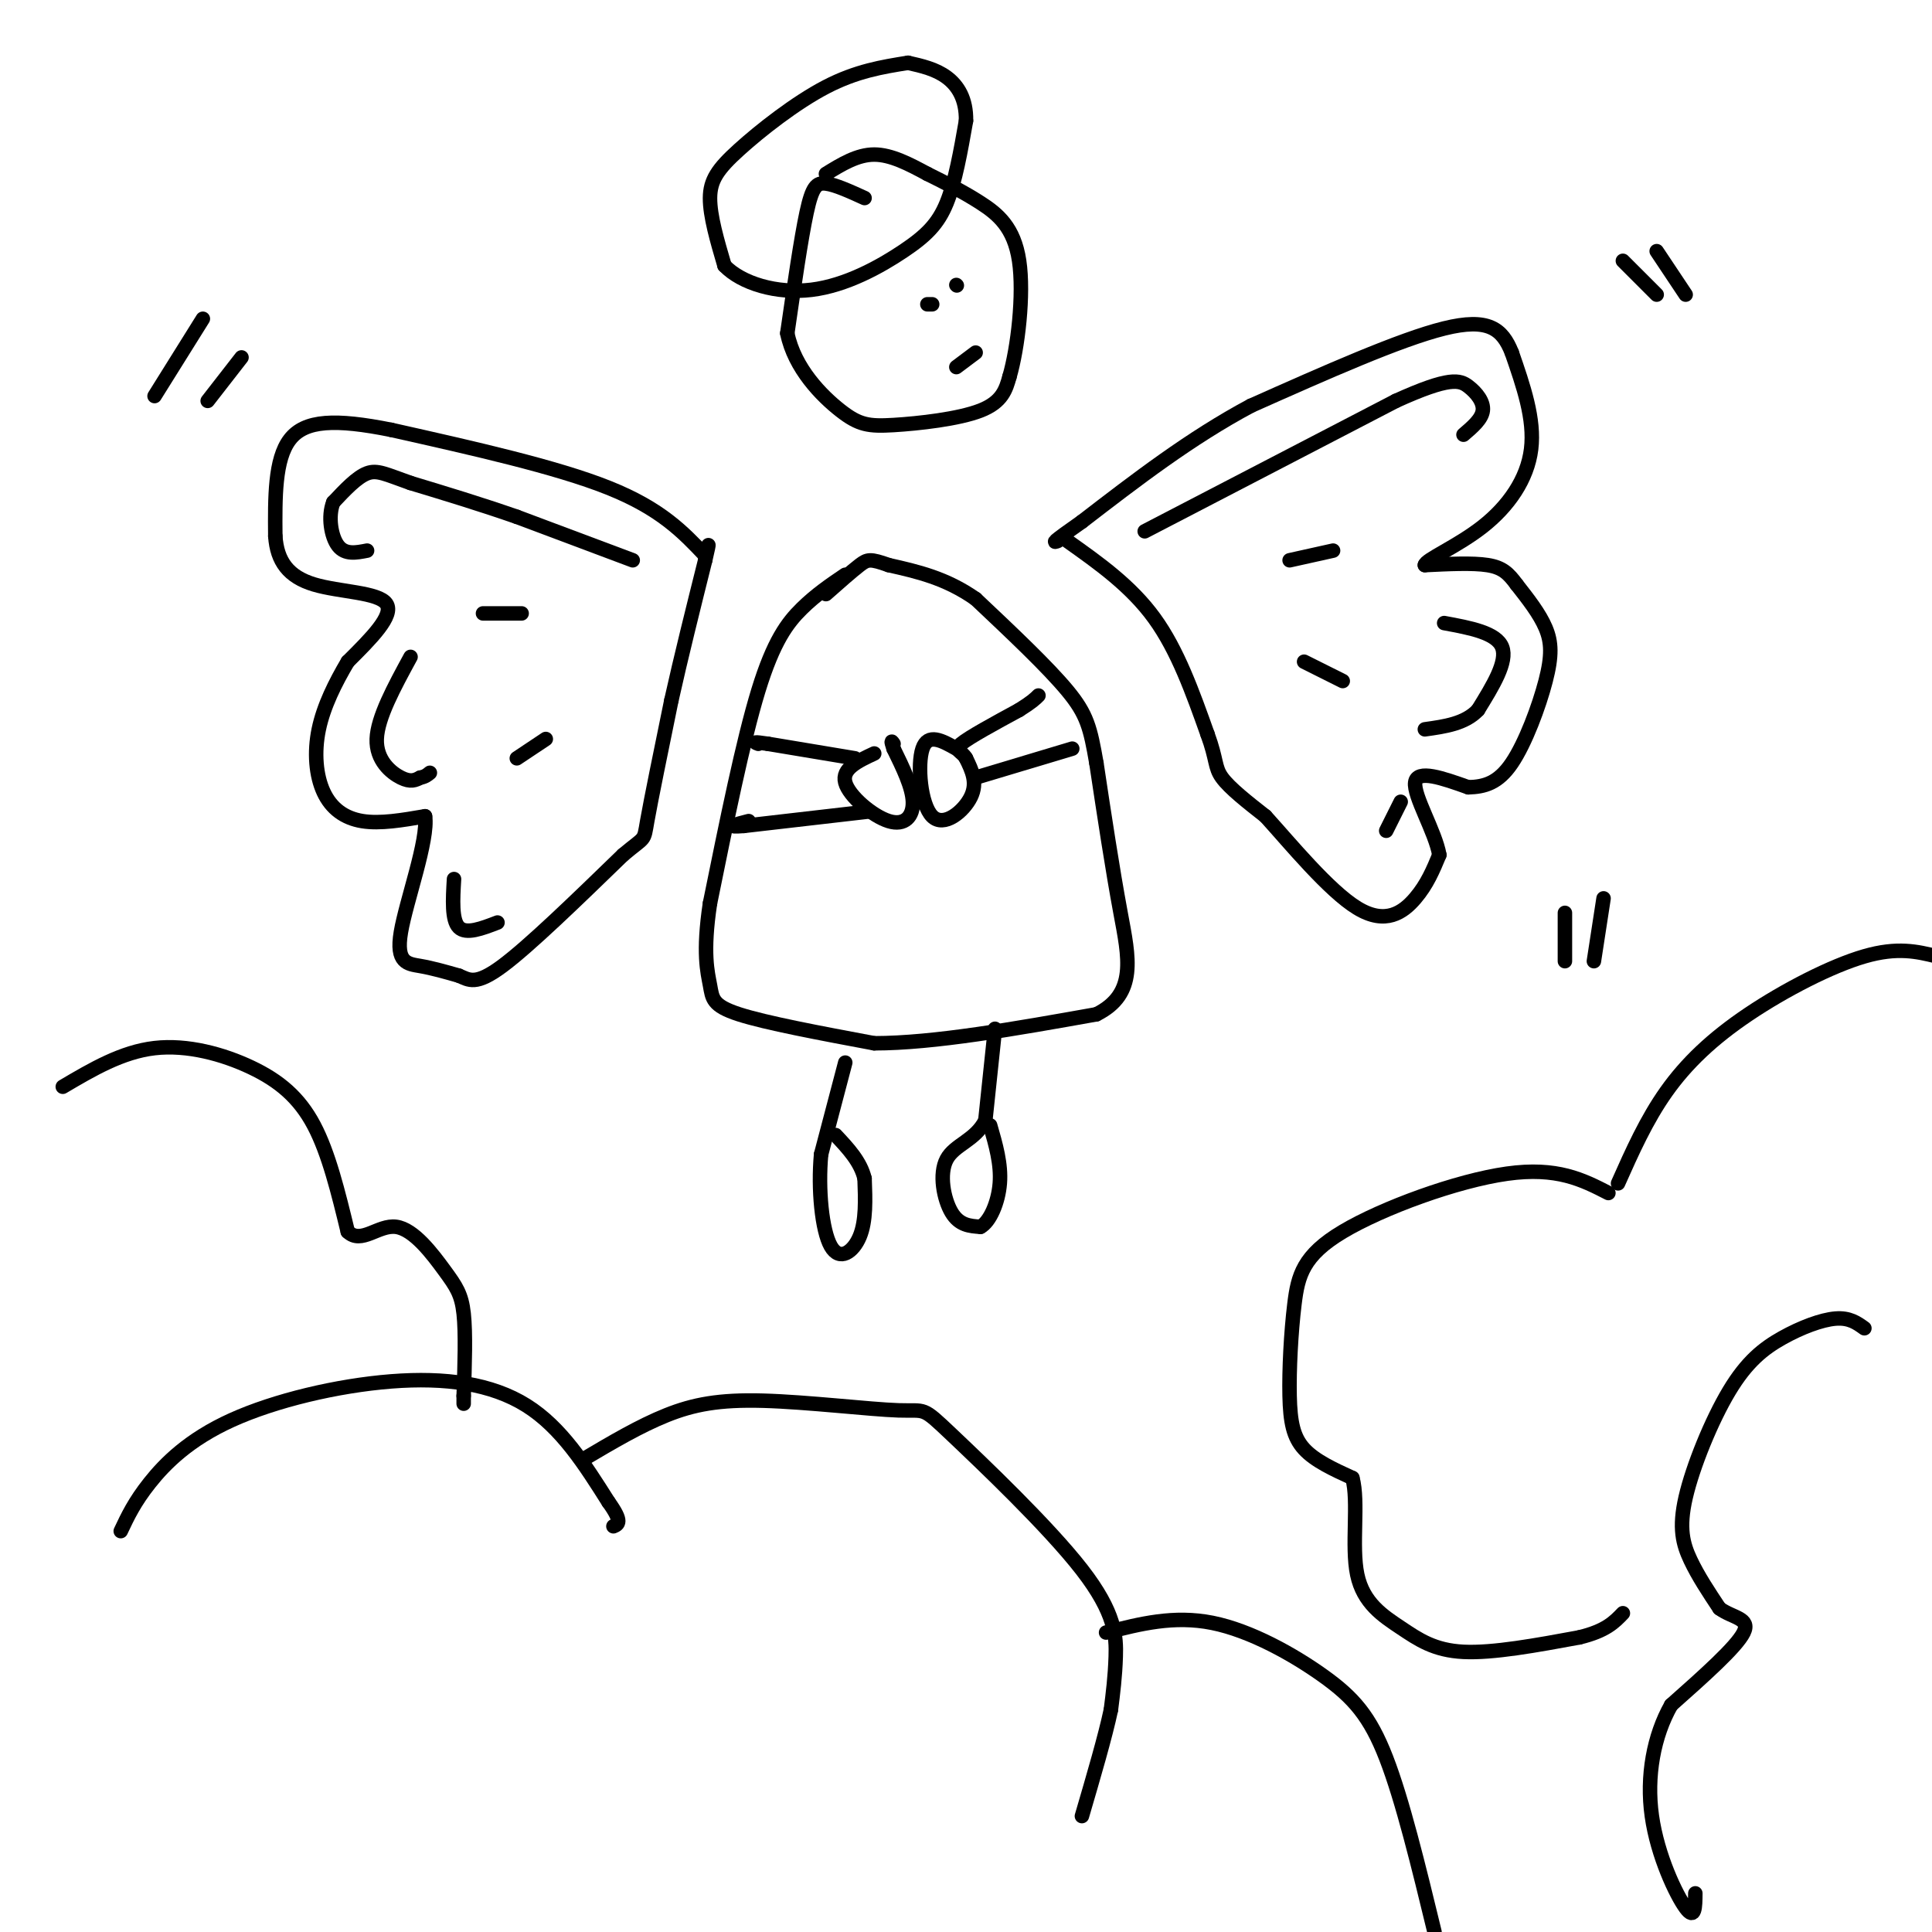 <svg viewBox='0 0 400 400' version='1.1' xmlns='http://www.w3.org/2000/svg' xmlns:xlink='http://www.w3.org/1999/xlink'><g fill='none' stroke='#000000' stroke-width='3' stroke-linecap='round' stroke-linejoin='round'><path d='M175,119c-3.022,2.044 -6.044,4.089 -9,7c-2.956,2.911 -5.844,6.689 -9,17c-3.156,10.311 -6.578,27.156 -10,44'/><path d='M147,187c-1.571,10.369 -0.500,14.292 0,17c0.500,2.708 0.429,4.202 6,6c5.571,1.798 16.786,3.899 28,6'/><path d='M181,216c12.333,0.000 29.167,-3.000 46,-6'/><path d='M227,210c8.489,-4.222 6.711,-11.778 5,-21c-1.711,-9.222 -3.356,-20.111 -5,-31'/><path d='M227,158c-1.267,-7.311 -1.933,-10.089 -6,-15c-4.067,-4.911 -11.533,-11.956 -19,-19'/><path d='M202,124c-6.167,-4.333 -12.083,-5.667 -18,-7'/><path d='M184,117c-3.822,-1.356 -4.378,-1.244 -6,0c-1.622,1.244 -4.311,3.622 -7,6'/><path d='M179,41c-3.022,-1.378 -6.044,-2.756 -8,-3c-1.956,-0.244 -2.844,0.644 -4,6c-1.156,5.356 -2.578,15.178 -4,25'/><path d='M163,69c1.474,7.284 7.158,12.994 11,16c3.842,3.006 5.842,3.309 11,3c5.158,-0.309 13.474,-1.231 18,-3c4.526,-1.769 5.263,-4.384 6,-7'/><path d='M209,78c1.726,-5.869 3.042,-17.042 2,-24c-1.042,-6.958 -4.440,-9.702 -8,-12c-3.560,-2.298 -7.280,-4.149 -11,-6'/><path d='M192,36c-3.711,-2.000 -7.489,-4.000 -11,-4c-3.511,0.000 -6.756,2.000 -10,4'/><path d='M146,115c-4.583,-4.833 -9.167,-9.667 -20,-14c-10.833,-4.333 -27.917,-8.167 -45,-12'/><path d='M81,89c-11.533,-2.311 -17.867,-2.089 -21,2c-3.133,4.089 -3.067,12.044 -3,20'/><path d='M57,111c0.357,5.262 2.750,8.417 8,10c5.250,1.583 13.357,1.595 15,4c1.643,2.405 -3.179,7.202 -8,12'/><path d='M72,137c-2.571,4.338 -4.998,9.183 -6,14c-1.002,4.817 -0.577,9.604 1,13c1.577,3.396 4.308,5.399 8,6c3.692,0.601 8.346,-0.199 13,-1'/><path d='M88,169c0.738,4.881 -3.917,17.583 -5,24c-1.083,6.417 1.405,6.548 4,7c2.595,0.452 5.298,1.226 8,2'/><path d='M95,202c2.133,0.889 3.467,2.111 9,-2c5.533,-4.111 15.267,-13.556 25,-23'/><path d='M129,177c4.778,-4.022 4.222,-2.578 5,-7c0.778,-4.422 2.889,-14.711 5,-25'/><path d='M139,145c2.000,-9.000 4.500,-19.000 7,-29'/><path d='M146,116c1.167,-5.000 0.583,-3.000 0,-1'/><path d='M221,112c6.583,4.667 13.167,9.333 18,16c4.833,6.667 7.917,15.333 11,24'/><path d='M250,152c1.978,5.378 1.422,6.822 3,9c1.578,2.178 5.289,5.089 9,8'/><path d='M262,169c5.036,5.548 13.125,15.417 19,19c5.875,3.583 9.536,0.881 12,-2c2.464,-2.881 3.732,-5.940 5,-9'/><path d='M298,177c-0.822,-4.778 -5.378,-12.222 -5,-15c0.378,-2.778 5.689,-0.889 11,1'/><path d='M304,163c3.335,-0.094 6.172,-0.829 9,-5c2.828,-4.171 5.646,-11.777 7,-17c1.354,-5.223 1.244,-8.064 0,-11c-1.244,-2.936 -3.622,-5.968 -6,-9'/><path d='M314,121c-1.689,-2.289 -2.911,-3.511 -6,-4c-3.089,-0.489 -8.044,-0.244 -13,0'/><path d='M295,117c0.060,-1.095 6.708,-3.833 12,-8c5.292,-4.167 9.226,-9.762 10,-16c0.774,-6.238 -1.613,-13.119 -4,-20'/><path d='M313,73c-1.956,-4.933 -4.844,-7.267 -14,-5c-9.156,2.267 -24.578,9.133 -40,16'/><path d='M259,84c-12.500,6.667 -23.750,15.333 -35,24'/><path d='M224,108c-6.667,4.667 -5.833,4.333 -5,4'/><path d='M188,13c-5.345,0.857 -10.690,1.714 -17,5c-6.310,3.286 -13.583,9.000 -18,13c-4.417,4.000 -5.976,6.286 -6,10c-0.024,3.714 1.488,8.857 3,14'/><path d='M150,55c3.520,3.678 10.820,5.872 18,5c7.180,-0.872 14.241,-4.812 19,-8c4.759,-3.188 7.217,-5.625 9,-10c1.783,-4.375 2.892,-10.687 4,-17'/><path d='M200,25c0.089,-4.511 -1.689,-7.289 -4,-9c-2.311,-1.711 -5.156,-2.356 -8,-3'/><path d='M192,63c0.000,0.000 1.000,0.000 1,0'/><path d='M198,59c0.000,0.000 0.100,0.100 0.1,0.1'/><path d='M181,156c-3.381,1.577 -6.762,3.155 -6,6c0.762,2.845 5.667,6.958 9,8c3.333,1.042 5.095,-0.988 5,-4c-0.095,-3.012 -2.048,-7.006 -4,-11'/><path d='M185,155c-0.667,-2.000 -0.333,-1.500 0,-1'/><path d='M198,155c-2.940,-1.655 -5.881,-3.310 -7,0c-1.119,3.310 -0.417,11.583 2,14c2.417,2.417 6.548,-1.024 8,-4c1.452,-2.976 0.226,-5.488 -1,-8'/><path d='M200,157c-0.911,-1.600 -2.689,-1.600 -1,-3c1.689,-1.400 6.844,-4.200 12,-7'/><path d='M211,147c2.667,-1.667 3.333,-2.333 4,-3'/><path d='M202,161c0.000,0.000 20.000,-6.000 20,-6'/><path d='M177,157c0.000,0.000 -18.000,-3.000 -18,-3'/><path d='M159,154c-3.333,-0.500 -2.667,-0.250 -2,0'/><path d='M180,168c0.000,0.000 -26.000,3.000 -26,3'/><path d='M154,171c-4.167,0.333 -1.583,-0.333 1,-1'/><path d='M175,220c0.000,0.000 -5.000,19.000 -5,19'/><path d='M170,239c-0.667,7.214 0.167,15.750 2,19c1.833,3.250 4.667,1.214 6,-2c1.333,-3.214 1.167,-7.607 1,-12'/><path d='M179,244c-0.833,-3.500 -3.417,-6.250 -6,-9'/><path d='M206,213c0.000,0.000 -2.000,19.000 -2,19'/><path d='M204,232c-2.107,4.131 -6.375,4.958 -8,8c-1.625,3.042 -0.607,8.298 1,11c1.607,2.702 3.804,2.851 6,3'/><path d='M203,254c1.911,-1.000 3.689,-5.000 4,-9c0.311,-4.000 -0.844,-8.000 -2,-12'/><path d='M324,189c0.000,0.000 0.000,10.000 0,10'/><path d='M332,186c0.000,0.000 -2.000,13.000 -2,13'/><path d='M50,74c0.000,0.000 -7.000,9.000 -7,9'/><path d='M42,66c0.000,0.000 -10.000,16.000 -10,16'/><path d='M336,54c0.000,0.000 7.000,7.000 7,7'/><path d='M343,52c0.000,0.000 6.000,9.000 6,9'/><path d='M198,76c0.000,0.000 4.000,-3.000 4,-3'/><path d='M237,110c0.000,0.000 52.000,-27.000 52,-27'/><path d='M289,83c11.214,-5.095 13.250,-4.333 15,-3c1.750,1.333 3.214,3.238 3,5c-0.214,1.762 -2.107,3.381 -4,5'/><path d='M131,116c0.000,0.000 -24.000,-9.000 -24,-9'/><path d='M107,107c-7.667,-2.667 -14.833,-4.833 -22,-7'/><path d='M85,100c-5.111,-1.800 -6.889,-2.800 -9,-2c-2.111,0.800 -4.556,3.400 -7,6'/><path d='M69,104c-1.133,2.889 -0.467,7.111 1,9c1.467,1.889 3.733,1.444 6,1'/><path d='M299,129c5.417,1.000 10.833,2.000 12,5c1.167,3.000 -1.917,8.000 -5,13'/><path d='M306,147c-2.667,2.833 -6.833,3.417 -11,4'/><path d='M85,136c-3.422,6.289 -6.844,12.578 -7,17c-0.156,4.422 2.956,6.978 5,8c2.044,1.022 3.022,0.511 4,0'/><path d='M87,161c1.000,-0.167 1.500,-0.583 2,-1'/><path d='M94,182c-0.250,4.250 -0.500,8.500 1,10c1.500,1.500 4.750,0.250 8,-1'/><path d='M290,166c0.000,0.000 -3.000,6.000 -3,6'/><path d='M25,317c1.415,-3.005 2.829,-6.010 6,-10c3.171,-3.990 8.097,-8.967 17,-13c8.903,-4.033 21.781,-7.124 33,-8c11.219,-0.876 20.777,0.464 28,5c7.223,4.536 12.112,12.268 17,20'/><path d='M126,311c3.000,4.167 2.000,4.583 1,5'/><path d='M121,302c5.735,-3.392 11.470,-6.784 17,-9c5.530,-2.216 10.856,-3.255 20,-3c9.144,0.255 22.108,1.803 28,2c5.892,0.197 4.713,-0.958 11,5c6.287,5.958 20.039,19.027 27,28c6.961,8.973 7.132,13.849 7,18c-0.132,4.151 -0.566,7.575 -1,11'/><path d='M230,354c-1.167,5.500 -3.583,13.750 -6,22'/><path d='M229,338c7.024,-1.798 14.048,-3.595 22,-2c7.952,1.595 16.833,6.583 23,11c6.167,4.417 9.619,8.262 13,17c3.381,8.738 6.690,22.369 10,36'/><path d='M386,275c-1.551,-1.120 -3.103,-2.239 -6,-2c-2.897,0.239 -7.141,1.838 -11,4c-3.859,2.162 -7.333,4.889 -11,11c-3.667,6.111 -7.526,15.607 -9,22c-1.474,6.393 -0.564,9.684 1,13c1.564,3.316 3.782,6.658 6,10'/><path d='M356,333c2.711,2.000 6.489,2.000 5,5c-1.489,3.000 -8.244,9.000 -15,15'/><path d='M346,353c-3.619,6.357 -5.167,14.750 -4,23c1.167,8.250 5.048,16.357 7,19c1.952,2.643 1.976,-0.179 2,-3'/><path d='M333,247c-5.318,-2.728 -10.637,-5.456 -21,-4c-10.363,1.456 -25.771,7.094 -34,12c-8.229,4.906 -9.278,9.078 -10,15c-0.722,5.922 -1.118,13.594 -1,19c0.118,5.406 0.748,8.544 3,11c2.252,2.456 6.126,4.228 10,6'/><path d='M280,306c1.359,4.880 -0.244,14.081 1,20c1.244,5.919 5.335,8.555 9,11c3.665,2.445 6.904,4.699 13,5c6.096,0.301 15.048,-1.349 24,-3'/><path d='M327,339c5.500,-1.333 7.250,-3.167 9,-5'/><path d='M335,245c2.929,-6.577 5.857,-13.155 10,-19c4.143,-5.845 9.500,-10.958 17,-16c7.500,-5.042 17.143,-10.012 24,-12c6.857,-1.988 10.929,-0.994 15,0'/><path d='M13,225c6.113,-3.607 12.226,-7.214 19,-8c6.774,-0.786 14.208,1.250 20,4c5.792,2.750 9.940,6.214 13,12c3.060,5.786 5.030,13.893 7,22'/><path d='M72,255c2.805,2.721 6.319,-1.477 10,-1c3.681,0.477 7.530,5.628 10,9c2.470,3.372 3.563,4.963 4,9c0.437,4.037 0.219,10.518 0,17'/><path d='M96,289c0.000,2.833 0.000,1.417 0,0'/><path d='M100,127c0.000,0.000 8.000,0.000 8,0'/><path d='M107,157c0.000,0.000 6.000,-4.000 6,-4'/><path d='M267,116c0.000,0.000 9.000,-2.000 9,-2'/><path d='M270,137c0.000,0.000 8.000,4.000 8,4'/></g>
</svg>